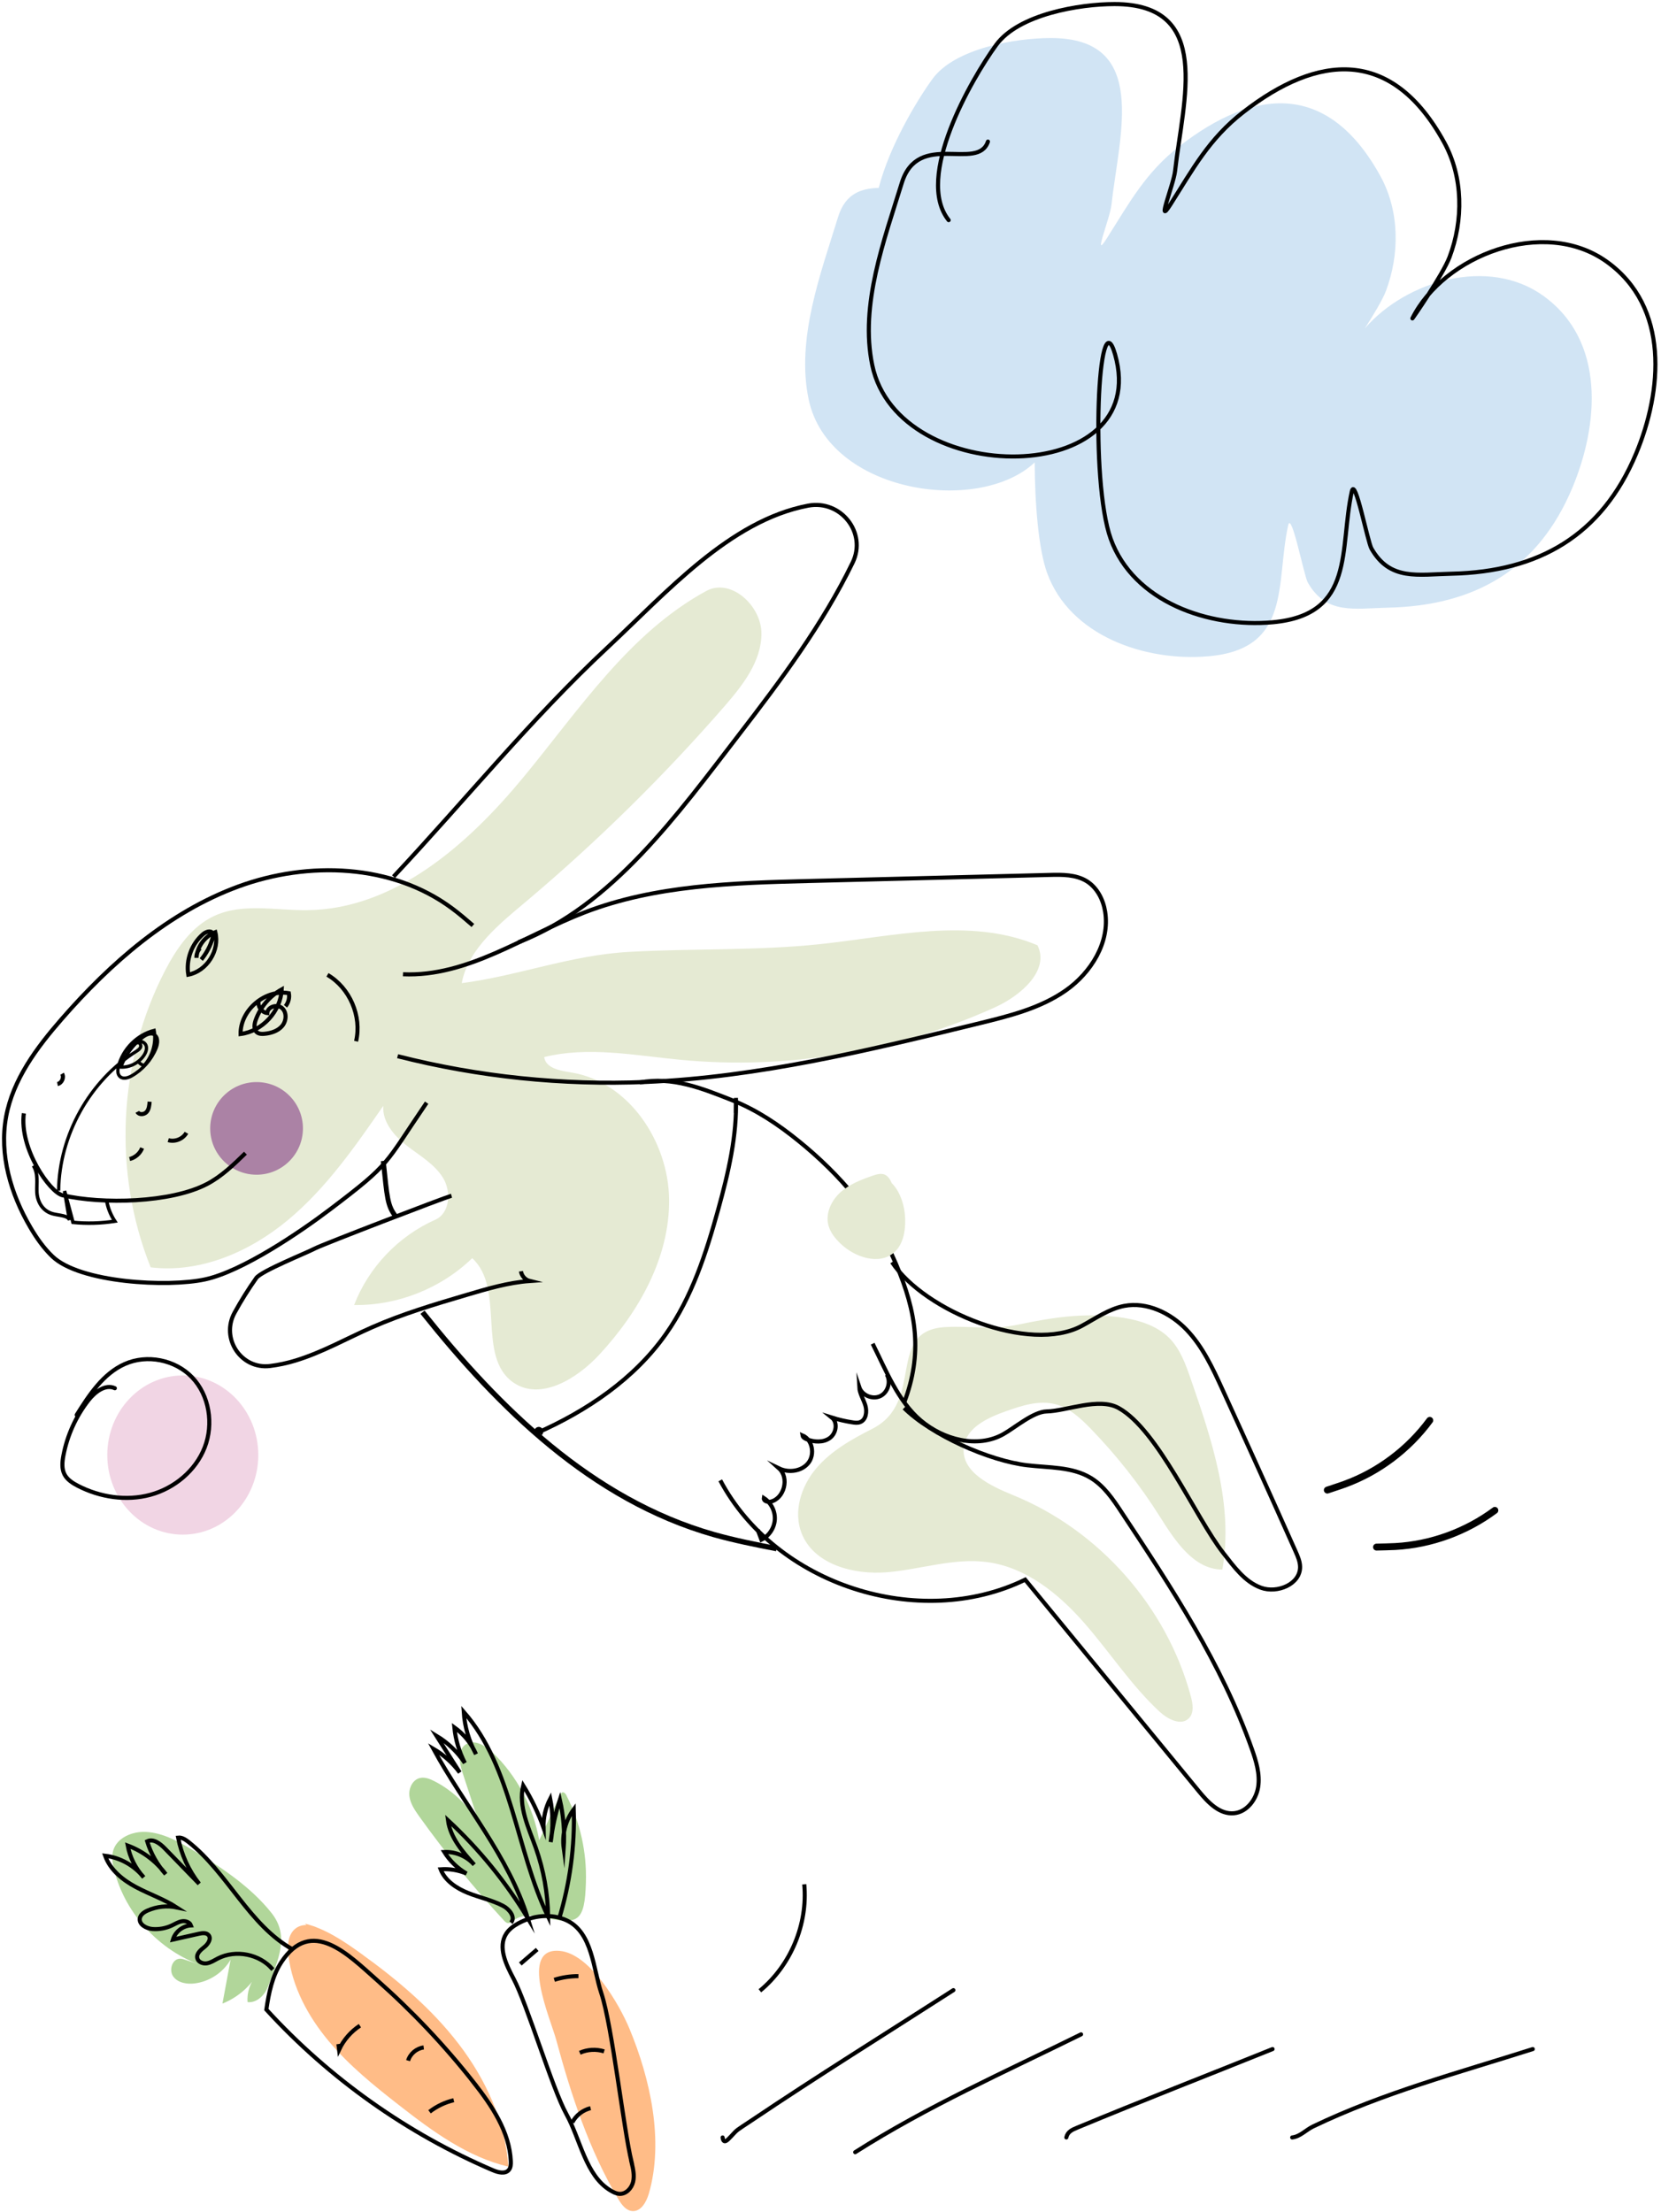 <svg width="407" height="542" viewBox="0 0 407 542" fill="none" xmlns="http://www.w3.org/2000/svg">
<path d="M215.322 46.032C217.941 35.752 224.722 24.521 228.486 19.346C233.966 11.81 248.888 9.319 257.495 9.319C281.69 9.319 274.258 32.911 272.334 50.226C271.963 53.565 267.641 63.997 271.131 58.514C276.728 49.718 280.612 42.347 289.044 35.788C307.353 21.548 325.431 19.854 338.239 43.141C342.968 51.739 342.994 62.299 339.576 71.348C338.786 73.437 336.505 77.226 334.425 80.472C344.601 68.694 364.74 62.891 378.076 72.417C393.585 83.495 391.704 104.162 385.295 119.473C376.918 139.485 361.442 148.419 340.11 148.883C331.864 149.062 325.002 150.683 320.459 142.734C319.507 141.068 316.45 125.081 315.647 128.697C312.53 142.722 316.628 158.929 296.263 160.781C280.635 162.201 262.127 155.794 256.559 140.327C254.46 134.497 253.569 123.366 253.534 113.291C239.893 126.209 202.964 120.863 198.14 97.817C195.042 83.013 201.081 67.072 205.359 53.167C207.181 47.246 211.227 46.167 215.322 46.032Z" fill="#7DB2DF" fill-opacity="0.35"/>
<path d="M337.289 379.054C338.828 379.001 340.367 379.001 341.889 378.914C350.639 378.423 359.216 375.307 366.289 370.054" stroke="black" stroke-width="1.69" stroke-linecap="round" stroke-linejoin="round"/>
<path d="M325.239 365.086C326.696 364.586 328.167 364.136 329.597 363.607C337.821 360.58 345.112 355.091 350.34 348" stroke="black" stroke-width="1.69" stroke-linecap="round" stroke-linejoin="round"/>
<path d="M232.455 53.938C224.089 43.481 238.013 19.375 244.085 11.026C249.565 3.491 264.487 1 273.094 1C297.289 1 289.856 24.592 287.932 41.907C287.561 45.246 283.24 55.678 286.729 50.195C292.327 41.399 296.211 34.027 304.643 27.469C322.952 13.229 341.03 11.535 353.837 34.822C358.566 43.419 358.593 53.98 355.174 63.028C353.574 67.265 345.84 78.488 346.084 78.001C353.818 62.532 378.279 53.101 393.675 64.098C409.184 75.176 407.303 95.843 400.893 111.154C392.516 131.166 377.041 140.1 355.709 140.564C347.463 140.743 340.6 142.364 336.058 134.414C335.106 132.749 332.049 116.762 331.245 120.378C328.129 134.403 332.227 150.61 311.861 152.461C296.234 153.882 277.726 147.475 272.158 132.008C267.055 117.833 269.089 72.338 273.227 86.824C282.563 119.498 220.114 119.955 213.739 89.497C210.641 74.693 216.679 58.753 220.958 44.848C224.947 31.885 239.599 42.129 242.08 34.688" stroke="black" stroke-linecap="round"/>
<path d="M44.789 376C55.006 376 63.289 367.27 63.289 356.5C63.289 345.73 55.006 337 44.789 337C34.572 337 26.289 345.73 26.289 356.5C26.289 367.27 34.572 376 44.789 376Z" fill="#F1D5E4"/>
<path d="M200.85 231.331C218.76 229.444 237.607 224.622 254.211 231.601C257.279 237.729 250.149 243.913 243.914 246.75C219.896 257.673 192.982 262.169 166.706 259.659C155.571 258.595 144.194 256.311 133.343 258.992C133.698 261.701 137.22 262.34 139.919 262.765C154.008 264.978 163.794 279.617 163.951 293.859C164.107 308.1 156.537 321.434 146.864 331.889C141.368 337.832 132.377 343.336 125.744 338.698C116.683 332.357 123.87 315.718 115.703 308.271C108.062 315.675 97.424 319.902 86.771 319.746C90.308 310.54 97.622 302.852 106.641 298.852C110.263 297.249 110.618 291.93 108.545 288.568C106.471 285.206 102.863 283.163 99.724 280.738C96.586 278.312 93.646 274.893 93.915 270.95C86.984 280.964 79.925 291.121 70.551 298.923C61.177 306.724 49.034 311.987 36.919 310.512C27.602 287.291 28.922 260.042 40.441 237.814C43.253 232.381 46.946 226.99 52.499 224.409C59.459 221.189 67.555 223.09 75.224 223.004C96.685 222.792 114.638 206.933 128.287 190.393C141.936 173.853 154.193 155.072 173.04 144.802C179.048 141.526 186.548 148.349 186.576 155.186C186.604 162.023 181.988 167.91 177.5 173.073C162.615 190.18 146.396 206.124 129.068 220.749C122.819 226.012 114.666 232.395 113.146 240.878C126.795 239.133 139.862 233.998 154.179 233.218C169.731 232.352 185.34 232.962 200.85 231.331Z" fill="#E5EAD3"/>
<path d="M62.868 287.816C56.592 287.816 51.505 282.735 51.505 276.468C51.505 270.2 56.592 265.12 62.868 265.12C69.143 265.12 74.23 270.2 74.23 276.468C74.23 282.735 69.143 287.816 62.868 287.816Z" fill="#AB82A5"/>
<path d="M273.513 322.626C278.285 323.207 283.27 324.498 286.622 327.945C289.221 330.626 290.528 334.272 291.75 337.804C296.991 352.897 302.302 368.826 299.519 384.558C292.502 384.544 287.943 377.522 284.208 371.593C279.336 363.862 273.655 356.642 267.292 350.074C264.792 347.492 262.023 344.925 258.543 344.031C254.538 343.01 250.348 344.4 246.456 345.776C241.954 347.365 236.713 349.819 236.159 354.556C235.449 360.613 242.636 364.046 248.288 366.344C269.366 374.926 285.955 393.75 291.821 415.722C292.289 417.509 292.616 419.666 291.324 420.985C289.42 422.928 286.154 421.24 284.151 419.396C277.163 412.928 271.951 404.8 265.673 397.636C259.395 390.473 251.441 384.033 241.996 382.742C233.801 381.621 225.649 384.515 217.411 385.21C209.173 385.905 199.402 383.324 196.405 375.635C194.345 370.358 196.291 364.174 199.941 359.833C203.591 355.493 208.676 352.641 213.732 350.074C226.884 343.393 216.829 325.959 231.657 325.151C238.147 324.796 242.834 325.945 249.581 324.527C257.634 322.839 265.247 321.647 273.513 322.64V322.626Z" fill="#E5EAD3"/>
<path d="M115.874 226.749C114.198 225.302 112.507 223.841 110.718 222.522C96.06 211.656 75.565 210.905 58.437 217.188C41.308 223.472 27.09 235.941 15.103 249.686C8.996 256.694 3.173 264.481 1.497 273.616C-0.208 282.908 2.647 292.568 7.448 300.724C8.953 303.292 10.672 305.76 12.831 307.831C19.577 314.313 41.109 315.448 50.256 313.462C59.402 311.476 73.52 301.887 80.977 296.227C95.918 284.894 93.987 285.645 104.54 270.17" stroke="black" stroke-miterlimit="10"/>
<path d="M127.051 230.863C149.975 221.983 166.081 199.457 181.079 179.996C191.362 166.647 201.617 152.916 208.931 137.838C212.482 130.518 206.02 122.376 198.009 123.894C178.821 127.539 163.325 145.157 148.824 158.675C130.133 176.109 113.913 196.138 96.429 214.791" stroke="black" stroke-miterlimit="10"/>
<path d="M98.745 238.707C114.567 239.402 128.486 229.232 143.257 223.543C160.57 216.876 179.56 216.323 198.123 215.855C217.823 215.359 237.508 214.862 257.208 214.366C260.318 214.281 263.642 214.266 266.284 215.898C268.84 217.486 270.331 220.423 270.8 223.387C271.993 230.863 267.363 238.31 261.156 242.665C254.95 247.02 247.394 248.906 240.022 250.708C213.107 257.29 185.965 263.914 158.284 265.091C137.831 265.957 117.251 263.829 97.424 258.779" stroke="black" stroke-miterlimit="10"/>
<path d="M69.955 246.551C70.679 245.672 70.992 244.466 70.778 243.346C64.969 242.31 58.876 247.459 58.947 253.346C64.302 252.665 68.79 247.786 69.031 242.409C66.077 244.041 63.762 246.793 62.64 249.97C62.285 250.977 62.129 252.296 62.981 252.949C63.492 253.346 64.203 253.36 64.842 253.289C66.432 253.133 68.094 252.608 69.131 251.389C70.168 250.169 70.324 248.126 69.159 247.034C67.995 245.941 65.594 246.608 65.495 248.211C64.032 248.055 62.967 246.367 63.45 244.991" stroke="black" stroke-miterlimit="10"/>
<path d="M49.318 235.104C50.582 233.572 51.534 231.771 52.087 229.87C52.201 229.459 52.301 229.005 52.087 228.636C51.633 227.87 50.44 228.296 49.773 228.863C46.96 231.26 45.54 235.161 46.136 238.807C50.667 237.941 53.906 232.849 52.755 228.395C50.199 229.388 48.324 231.927 48.139 234.665C48.096 233.814 48.423 232.948 49.005 232.338" stroke="black" stroke-miterlimit="10"/>
<path d="M60.141 282.539C57.257 285.347 54.303 288.213 50.738 290.085C41.918 294.724 25.031 295.107 15.316 292.851C12.205 292.128 4.692 281.404 5.842 272.78" stroke="black" stroke-miterlimit="10"/>
<path d="M33.794 259.999C34.149 260.524 34.703 260.907 35.314 261.063C37.387 258.779 38.325 255.488 37.771 252.453C33.581 253.531 30.115 257.02 29.036 261.233C28.809 262.113 28.738 263.191 29.419 263.786C30.186 264.467 31.394 264.099 32.288 263.588C34.93 262.084 37.061 259.673 38.225 256.85C38.694 255.729 38.879 254.169 37.87 253.531C36.975 252.963 35.797 253.531 34.959 254.169C32.53 256.013 30.655 258.581 29.618 261.46C31.805 261.545 34.007 260.439 35.243 258.609C35.74 257.885 36.081 256.963 35.782 256.141C35.484 255.318 34.305 254.836 33.694 255.474C34.192 255.332 34.618 256.013 34.462 256.51C34.305 257.006 33.822 257.318 33.368 257.602C21.934 264.85 14.535 278.128 14.364 291.717" stroke="black" stroke-width="0.8" stroke-miterlimit="10"/>
<path d="M156.721 265.219C164.775 263.715 171.933 266.609 179.56 269.631C185.468 271.985 190.809 275.588 195.751 279.603C205.779 287.731 214.485 297.788 219.541 309.661C224.598 321.534 226.132 331.647 221.53 343.705" stroke="black" stroke-miterlimit="10"/>
<path d="M190.283 379.437C185.113 378.43 179.943 377.408 174.887 375.976C144.947 367.45 122.18 344.896 103.531 321.505" stroke="black" stroke-width="1.29" stroke-miterlimit="10"/>
<path d="M97.082 298.171C94.853 295.476 94.867 293.277 93.915 284.44" stroke="black" stroke-width="1.19" stroke-miterlimit="10"/>
<path d="M110.633 292.965C108.701 293.504 78.946 304.937 77.17 305.887C75.31 306.895 64.018 311.405 62.797 313.122C60.865 315.859 59.076 318.696 57.471 321.633C54.019 327.903 59.047 335.548 66.163 334.683C68.265 334.428 70.353 333.974 72.355 333.364C78.903 331.378 84.897 327.959 91.146 325.207C98.617 321.916 106.457 319.59 114.283 317.278C119.367 315.774 124.509 314.242 129.807 313.859C128.699 313.59 127.818 312.611 127.648 311.476" stroke="black" stroke-miterlimit="10"/>
<path d="M218.576 309.249C226.558 321.321 252.322 331.718 265.076 324.853C268.471 323.023 271.709 320.682 275.487 319.959C281.069 318.909 286.835 321.704 290.755 325.803C294.675 329.903 297.132 335.165 299.49 340.329C305.541 353.549 311.534 366.812 317.457 380.103C317.997 381.323 318.551 382.572 318.565 383.905C318.593 388.161 312.969 390.473 308.978 389.012C304.987 387.551 302.359 383.834 299.732 380.486C292.971 371.862 283.739 350.329 274.109 344.981C269.252 342.272 261.341 345.719 256.441 345.818C253.174 345.889 248.643 349.833 245.789 351.421C239.44 354.939 231.159 352.712 225.62 348.031C220.081 343.35 217.07 335.704 213.832 329.222" stroke="black" stroke-miterlimit="10"/>
<path d="M221.529 344.967C228.205 351.606 242.408 357.918 251.753 359.01C257.051 359.635 262.732 359.337 267.277 362.103C270.53 364.075 272.731 367.337 274.819 370.515C287.048 388.983 299.39 407.693 306.762 428.56C307.813 431.538 308.764 434.673 308.296 437.794C307.827 440.915 305.512 443.965 302.373 444.262C298.851 444.603 295.996 441.596 293.752 438.858C279.563 421.581 265.388 404.317 251.2 387.04C225.151 399.693 190.041 388.26 176.492 362.699" stroke="black" stroke-miterlimit="10"/>
<path d="M45.682 277.546C44.83 279.05 42.884 279.844 41.222 279.347" stroke="black" stroke-miterlimit="10"/>
<path d="M34.831 281.276C34.32 282.596 33.141 283.631 31.763 283.972" stroke="black" stroke-miterlimit="10"/>
<path d="M36.663 269.928C36.592 270.822 36.507 271.773 35.925 272.439C35.342 273.106 34.064 273.205 33.652 272.411" stroke="black" stroke-miterlimit="10"/>
<path d="M15.216 263.077C15.77 264.013 15.131 265.389 14.08 265.602" stroke="black" stroke-miterlimit="10"/>
<path d="M180.284 272.68L180.327 269.006C180.625 278.269 178.452 287.419 175.98 296.355C173.026 307.036 169.561 317.789 163.169 326.853C155.414 337.86 143.796 345.691 131.468 351.138C131.17 350.726 131.582 350.031 132.093 350.102C132.604 350.173 132.803 350.953 132.391 351.265" stroke="black" stroke-miterlimit="10"/>
<path d="M217.283 336.754C218.362 338.541 217.567 341.194 215.664 342.074C213.76 342.953 211.218 341.861 210.551 339.875C210.636 341.449 211.587 342.84 212.042 344.357C212.496 345.875 212.227 347.904 210.735 348.443C210.139 348.67 209.485 348.584 208.846 348.485C207.142 348.23 205.466 347.833 203.833 347.322C205.352 348.542 204.898 351.209 203.307 352.343C201.716 353.478 199.515 353.351 197.697 352.641C197.242 352.457 196.731 352.187 196.646 351.691C199.075 352.726 199.714 356.315 198.094 358.4C196.475 360.486 193.28 360.925 190.894 359.776C193.45 362.074 192.186 367.096 188.863 367.919C188.124 368.103 187.045 367.777 187.172 367.039C188.919 368.16 189.985 370.245 189.857 372.316C189.729 374.387 188.436 376.33 186.576 377.238C186.278 376.43 185.965 375.621 185.667 374.827" stroke="black" stroke-miterlimit="10"/>
<path d="M87.254 255.119C88.689 248.963 85.706 242.041 80.238 238.849" stroke="black" stroke-miterlimit="10"/>
<path d="M26.124 294.1C26.408 295.873 27.09 297.603 28.127 299.206C24.775 299.731 21.281 299.83 17.887 299.49C17.191 296.922 16.509 294.355 15.813 291.787C16.225 294.171 16.637 296.554 17.034 298.937C16.722 297.83 14.62 297.802 13.143 297.447C10.288 296.781 9.137 294.256 9.038 292.071C8.939 289.887 9.436 287.575 8.186 285.589" stroke="black" stroke-width="0.86" stroke-miterlimit="10"/>
<path d="M214.783 287.943C219.47 288.624 221.743 294.171 221.8 298.908C221.842 301.745 221.288 304.824 219.215 306.753C215.564 310.129 209.429 308.086 205.864 304.611C204.585 303.362 203.435 301.916 202.981 300.185C202.228 297.277 203.691 294.156 205.921 292.142C208.15 290.128 211.034 289.021 213.874 288.043C214.826 287.716 215.891 287.404 216.814 287.802C217.666 288.184 218.164 289.078 218.533 289.943C219.754 292.724 220.464 295.717 220.635 298.752" fill="#E5EAD3"/>
<path d="M28.141 340.127C25.813 339.049 23.261 341.049 21.675 343.066C18.588 347.013 16.467 351.709 15.536 356.63C15.243 358.16 15.088 359.83 15.794 361.221C16.45 362.525 17.778 363.36 19.071 364.038C24.503 366.838 30.935 367.829 36.815 366.246C42.695 364.664 47.938 360.351 50.162 354.63C52.387 348.909 51.3 341.866 47.058 337.449C42.92 333.137 36.022 331.763 30.573 334.197C25.279 336.545 21.882 341.744 18.795 346.666" stroke="black" stroke-linecap="round" stroke-linejoin="round"/>
<path d="M74.698 471.296C79.69 472.568 84.086 475.487 88.264 478.499C97.18 484.909 105.695 492.049 112.375 500.764C119.055 509.48 123.839 519.896 124.566 530.852C114.546 528.485 105.972 522.183 97.853 515.848C91.686 511.038 85.55 506.089 80.534 500.079C75.518 494.079 71.632 486.897 70.673 479.143C70.376 476.771 70.523 473.994 72.4 472.512C74.181 471.113 76.885 471.545 78.711 472.889C80.537 474.233 81.673 476.283 82.765 478.259" fill="#FFBC87"/>
<path d="M47.534 453.476C43.883 451.26 40.01 449.056 35.753 448.837C32.425 448.674 28.646 450.231 27.73 453.437C27.307 454.927 27.568 456.514 27.937 458.019C30.713 469.314 39.845 478.832 51.018 482.066C49.183 481.444 47.347 480.822 45.521 480.211C45.053 480.052 44.574 479.892 44.072 479.901C42.161 479.955 41.329 482.756 42.477 484.295C43.625 485.834 45.803 486.194 47.699 485.958C51.317 485.512 54.68 483.29 56.505 480.128C55.839 483.716 55.174 487.303 54.508 490.891C57.971 489.53 60.975 487.037 62.949 483.888C61.309 485.659 60.463 488.139 60.667 490.543C62.926 490.779 64.881 488.832 65.687 486.711C68.294 479.881 70.951 474.28 66.523 468.689C61.513 462.368 54.349 457.597 47.534 453.466L47.534 453.476Z" fill="#B1D69A"/>
<path d="M116.055 510.217C120.535 515.902 124.847 522.296 125.167 529.527C125.197 530.261 125.17 531.072 124.703 531.636C123.81 532.726 122.081 532.283 120.791 531.736C99.765 522.757 80.697 509.233 65.264 492.365C65.857 488.32 66.687 484.194 68.924 480.776C76.299 469.511 85.367 478.964 92.244 485.026C100.917 492.681 108.904 501.122 116.065 510.218L116.055 510.217Z" stroke="black" stroke-miterlimit="10"/>
<path d="M71.807 477.671C61.017 471.719 55.874 458.946 46.196 451.309C45.452 450.726 44.587 450.134 43.645 450.237C44.432 454.345 46.209 458.253 48.798 461.546C46.004 458.668 43.21 455.79 40.416 452.912C39.25 451.713 37.572 450.401 36.065 451.15C36.966 454.114 38.525 456.881 40.603 459.188C38.265 456.016 34.986 453.55 31.295 452.184C31.83 455.077 33.212 457.809 35.212 459.96C32.911 457.062 29.439 455.122 25.772 454.681C27.001 458.173 30.118 460.656 33.388 462.389C36.657 464.122 40.2 465.326 43.306 467.336C40.929 466.84 38.408 467.115 36.18 468.096C35.306 468.476 34.403 469.094 34.255 470.036C34.033 471.522 35.83 472.492 37.324 472.625C38.959 472.759 40.639 472.456 42.121 471.754C42.925 471.379 43.688 470.879 44.563 470.731C45.438 470.582 46.484 470.918 46.788 471.746C44.793 471.843 42.927 473.305 42.368 475.226C44.495 474.748 46.611 474.27 48.737 473.792C49.555 473.608 50.568 473.481 51.108 474.117C51.849 474.99 50.999 476.305 50.108 477.015C49.217 477.724 48.1 478.616 48.329 479.739C48.531 480.708 49.696 481.185 50.671 481.034C51.647 480.884 52.486 480.31 53.367 479.851C57.767 477.583 63.671 478.759 66.851 482.552C66.509 482.203 66.177 481.845 65.834 481.495" stroke="black" stroke-miterlimit="10"/>
<path d="M111.182 514.573C109.033 515.089 106.997 516.056 105.251 517.408" stroke="black" stroke-miterlimit="10"/>
<path d="M103.824 501.648C102.07 501.866 100.507 503.182 99.997 504.876" stroke="black" stroke-miterlimit="10"/>
<path d="M88.188 496.312C85.993 497.748 84.21 499.799 83.093 502.166C83.04 501.71 82.987 501.254 82.923 500.807" stroke="black" stroke-miterlimit="10"/>
<path d="M158.989 537.45C158.399 539.5 157.069 541.88 154.939 541.73C153.369 541.62 152.299 540.14 151.489 538.78C144.329 526.71 139.939 513.29 136.299 499.82C134.869 494.54 127.059 477.03 137.189 477.99C144.649 478.7 151.819 491.21 154.259 497.1C159.319 509.3 162.739 524.48 158.989 537.46V537.45Z" fill="#FFBC87"/>
<path d="M138.829 439.93C138.609 439.5 138.209 439.01 137.759 439.17C137.509 439.26 137.369 439.53 137.259 439.77C135.549 443.48 133.829 447.19 132.119 450.9C130.719 442.75 126.639 435.07 120.669 429.35C118.869 427.63 116.109 426.02 114.059 427.45C112.009 428.88 112.569 432 113.349 434.37C114.819 438.86 116.299 443.35 117.769 447.84C115.329 442.95 111.289 438.87 106.409 436.39C105.309 435.83 104.059 435.34 102.859 435.64C101.049 436.09 100.089 438.22 100.319 440.07C100.549 441.92 101.649 443.52 102.729 445.04C109.099 453.94 116.029 462.45 123.449 470.5C123.719 470.8 124.029 471.11 124.429 471.17C124.999 471.26 125.479 470.81 125.939 470.47C127.879 469.04 130.549 469.12 132.889 469.68C141.749 471.8 143.279 470.86 143.569 461.15C143.789 453.84 142.169 446.45 138.809 439.94L138.829 439.93Z" fill="#B1D69A"/>
<path d="M154.749 529.78C155.129 531.34 155.499 532.98 155.139 534.55C154.779 536.12 153.429 537.58 151.819 537.52C151.029 537.49 150.289 537.1 149.609 536.7C143.489 533.07 142.229 524.19 138.779 517.96C135.329 511.73 129.179 491.08 125.839 484.8C123.999 481.33 121.919 477.05 124.049 473.76C124.749 472.68 125.819 471.89 126.949 471.27C130.579 469.26 135.159 468.76 138.909 470.54C145.169 473.53 145.369 482.47 147.329 488.3C150.029 496.37 152.749 521.51 154.769 529.78H154.749Z" stroke="black" stroke-miterlimit="10"/>
<path d="M137.019 470.07C139.649 461.42 140.869 452.35 140.589 443.31C138.579 446 137.669 449.5 138.129 452.82C138.389 448.85 138.069 444.84 137.189 440.96C136.099 444.33 135.339 447.8 134.939 451.32C135.549 447.81 135.509 444.18 134.819 440.69C133.689 442.87 133.119 445.33 133.179 447.79C131.889 444.18 130.219 440.71 128.199 437.45C126.959 442.59 129.519 447.77 131.289 452.75C133.209 458.16 134.229 463.88 134.309 469.62C126.389 453.21 125.609 433.14 113.629 419.43C113.859 423.05 114.889 426.61 116.639 429.78C115.509 427.17 113.649 424.88 111.329 423.22C111.629 426.26 112.509 429.24 113.909 431.95C112.119 429.26 109.729 426.97 106.959 425.3C108.859 428.29 110.759 431.29 112.659 434.28C110.929 431.94 108.709 429.95 106.199 428.48C113.789 442.43 124.609 454.81 129.329 469.98C123.969 461.12 117.369 453.02 109.769 445.98C110.329 450.23 113.329 453.69 116.199 456.87C114.389 454.81 111.609 453.63 108.869 453.76C110.219 455.93 112.099 457.76 114.309 459.04C112.319 458.2 110.119 457.84 107.969 458C109.089 460.84 111.879 462.67 114.709 463.8C117.539 464.93 120.579 465.55 123.279 466.96C124.839 467.77 126.409 469.78 125.199 471.06" stroke="black" stroke-miterlimit="10"/>
<path d="M148.029 502.61C146.089 502 143.929 502.12 142.069 502.95" stroke="black" stroke-miterlimit="10"/>
<path d="M141.739 484.17C139.729 484.17 137.729 484.47 135.819 485.08" stroke="black" stroke-miterlimit="10"/>
<path d="M131.629 477.63L127.489 481.19" stroke="black" stroke-miterlimit="10"/>
<path d="M144.709 516.52C142.809 516.98 141.129 518.29 140.229 520.02" stroke="black" stroke-miterlimit="10"/>
<path d="M197.069 461.67C197.979 471.43 193.769 481.53 186.199 487.76" stroke="black" stroke-miterlimit="10"/>
<path d="M177.065 523.699C177.277 525.392 178.217 524.412 179.004 523.565C180.936 521.484 180.265 522.148 184.017 519.622C200.331 508.638 217.079 498.248 233.613 487.605" stroke="black" stroke-linecap="round"/>
<path d="M209.55 527.308C227.31 516.031 246.067 507.728 264.895 498.433" stroke="black" stroke-linecap="round"/>
<path d="M261.285 523.699C261.596 522.298 262.691 521.82 263.959 521.293C279.83 514.697 295.874 508.461 311.817 502.042" stroke="black" stroke-linecap="round"/>
<path d="M316.629 523.699C318.577 523.482 319.993 521.852 321.709 521.025C338.814 512.789 357.564 507.776 375.583 502.042" stroke="black" stroke-linecap="round"/>
</svg>
